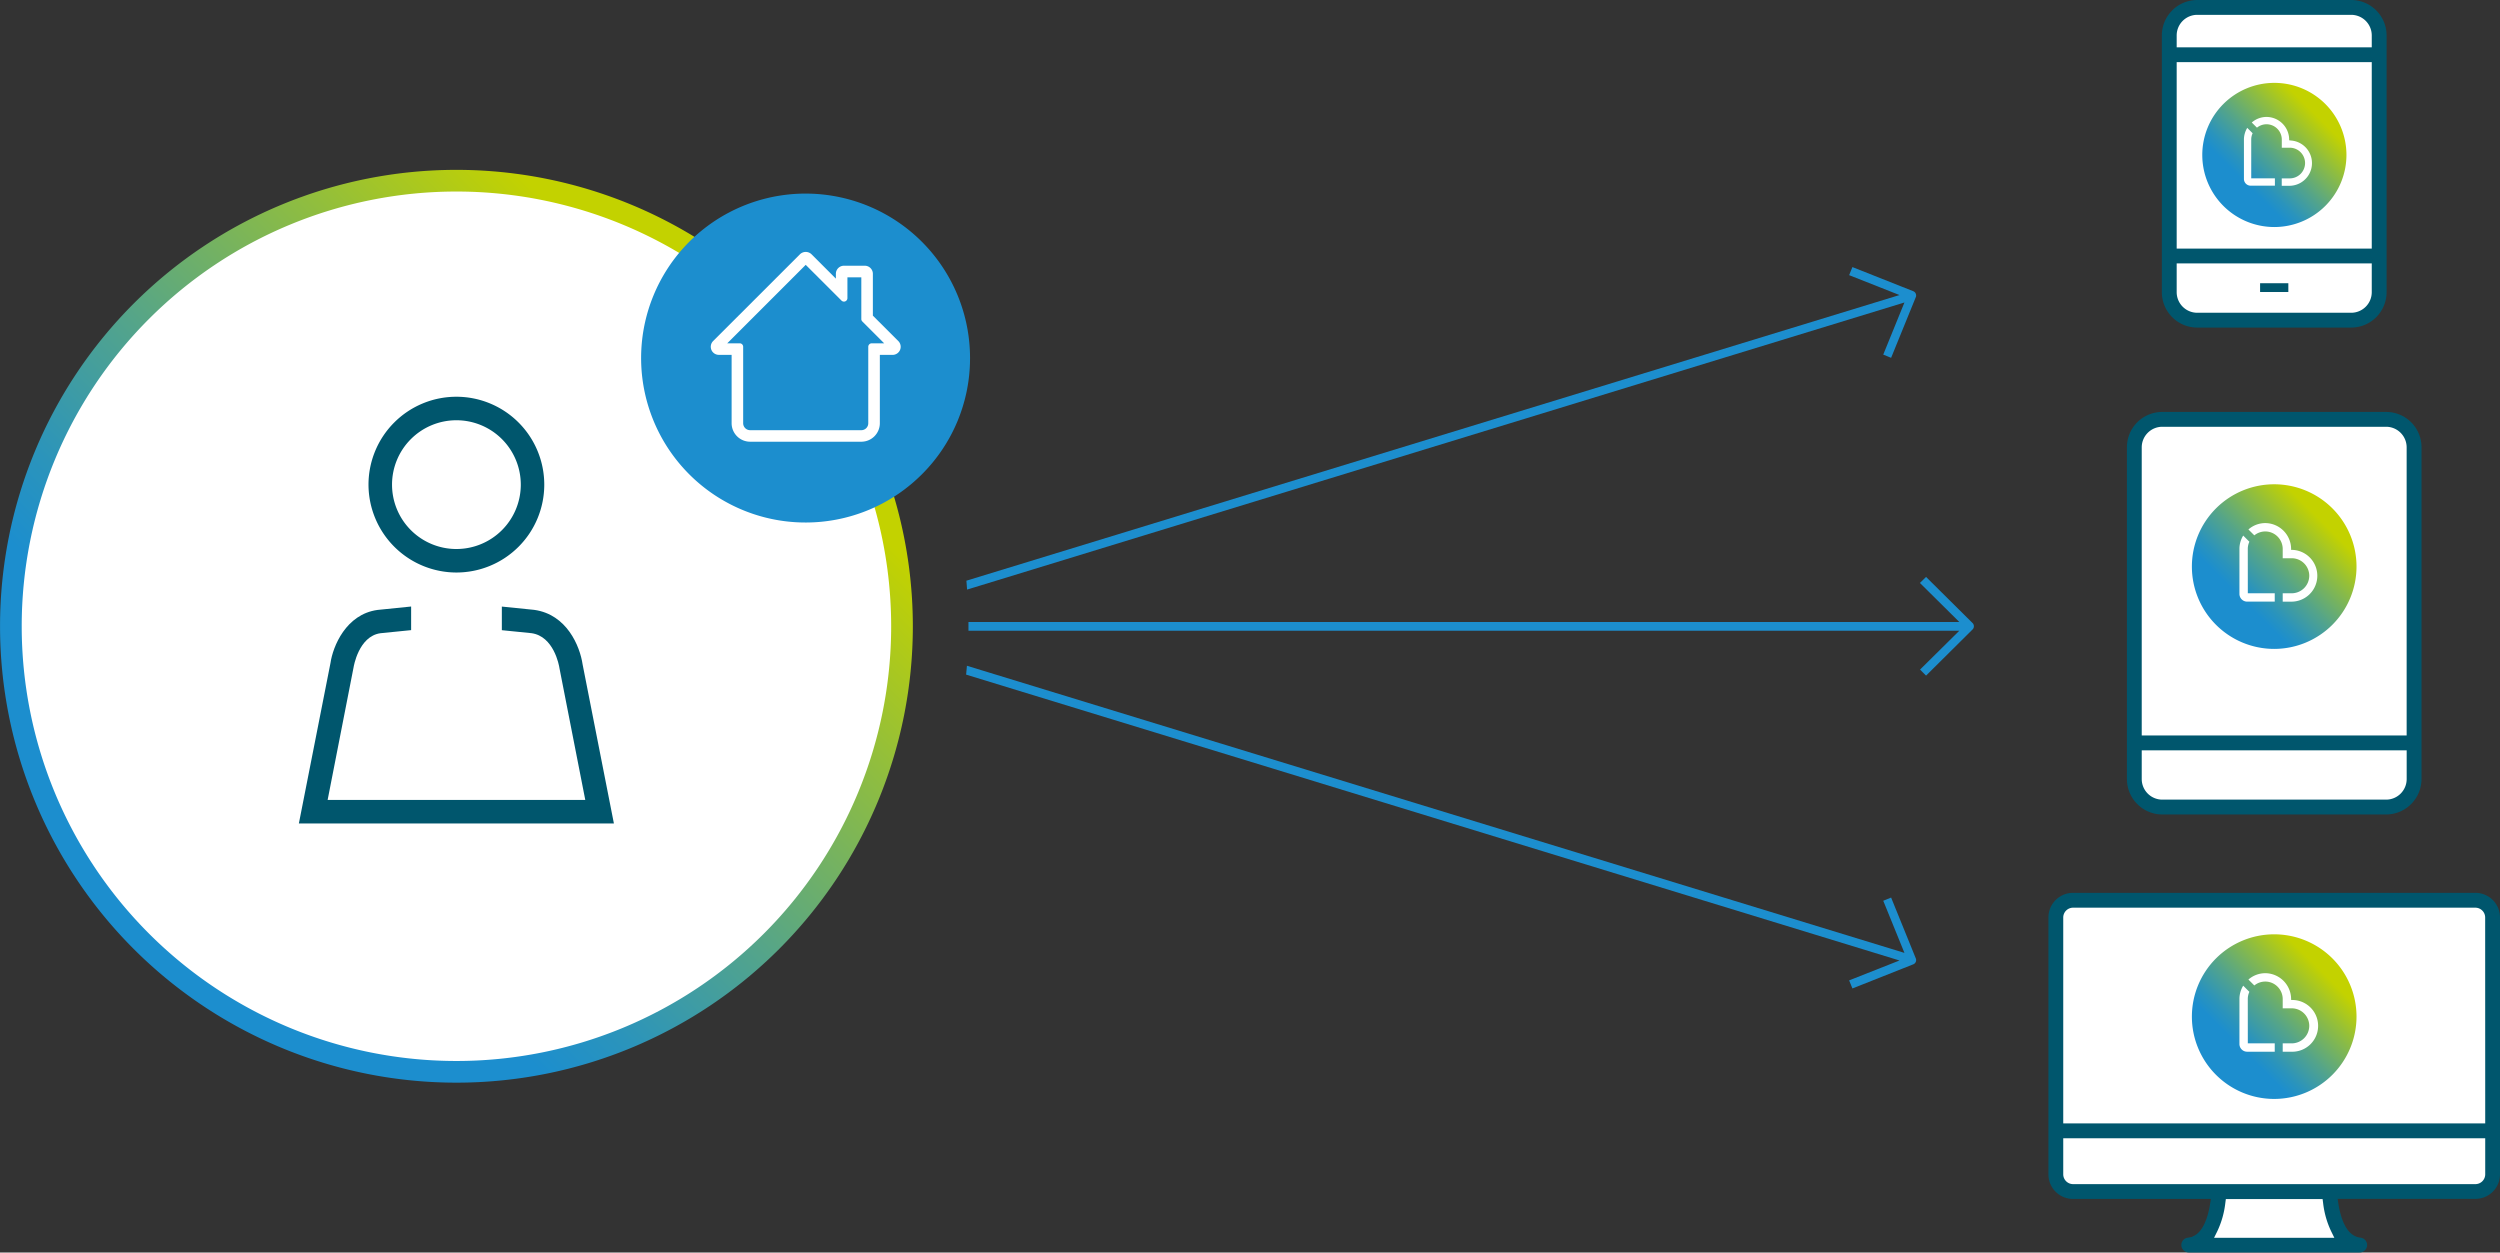 <?xml version="1.0" encoding="UTF-8"?> <svg xmlns="http://www.w3.org/2000/svg" xmlns:xlink="http://www.w3.org/1999/xlink" viewBox="0 0 928.49 465.19"><rect x="0" y="0" width="928.49" height="465.19" fill="#333333" stroke="none"/><defs><style>.lb-works-1,.lb-works-4,.lb-works-7{fill:#fff;}.lb-works-1{stroke:#fff;}.lb-works-2{fill:#00566d;}.lb-works-7{stroke-width:8.05px;}.lb-works-8{fill:#1c8ece;}</style><linearGradient id="LB_gradient_45_" x1="823.03" y1="399.17" x2="866.24" y2="355.96" gradientUnits="userSpaceOnUse"><stop offset="0.22" stop-color="#1c8ece"></stop><stop offset="0.31" stop-color="#2b94bb"></stop><stop offset="0.48" stop-color="#53a48b"></stop><stop offset="0.72" stop-color="#91be3d"></stop><stop offset="0.9" stop-color="#c3d200"></stop></linearGradient><linearGradient id="LB_gradient_45_2" x1="825.77" y1="76.47" x2="863.61" y2="38.63" xlink:href="#LB_gradient_45_"></linearGradient><linearGradient id="LB_gradient_45_3" x1="823.03" y1="232" x2="866.24" y2="188.79" xlink:href="#LB_gradient_45_"></linearGradient><linearGradient id="LB_gradient_45_4" x1="49.65" y1="352.45" x2="289.37" y2="112.73" xlink:href="#LB_gradient_45_"></linearGradient></defs><g><g><path class="lb-works-1" d="M822.29,459.68l1.24-2.51a33.19,33.19,0,0,0,2.94-10.37l.2-1.52H862.6l.2,1.52a33,33,0,0,0,2.94,10.37l1.23,2.51Z"></path><path class="lb-works-1" d="M923,436.17a3.65,3.65,0,0,1-3.6,3.61H769.9a3.66,3.66,0,0,1-3.62-3.61V422.74H923Z"></path><path class="lb-works-1" d="M923,417.23H766.28V340.72a3.66,3.66,0,0,1,3.62-3.61H919.38a3.65,3.65,0,0,1,3.6,3.61Z"></path><path class="lb-works-2" d="M928.49,340.72a9.13,9.13,0,0,0-9.11-9.12H769.9a9.13,9.13,0,0,0-9.12,9.12v95.45a9.12,9.12,0,0,0,9.12,9.11h51.22l-.33,2c-.77,4.76-2.54,10.48-6.6,12v.07l-.65.14-.47.1-.44.08a2.74,2.74,0,0,0-2.49,2.72,2.77,2.77,0,0,0,2.76,2.76h63.48a2.77,2.77,0,0,0,2.76-2.76,2.74,2.74,0,0,0-2.49-2.72l-.35-.07c-4.91-.77-6.95-7.13-7.8-12.34l-.32-2h51.2a9.12,9.12,0,0,0,9.11-9.11Zm-106.2,119,1.24-2.51a33.19,33.19,0,0,0,2.94-10.37l.2-1.52H862.6l.2,1.52a33,33,0,0,0,2.94,10.37l1.23,2.51ZM923,436.17a3.65,3.65,0,0,1-3.6,3.61H769.9a3.66,3.66,0,0,1-3.62-3.61V422.74H923Zm0-18.94H766.28V340.72a3.66,3.66,0,0,1,3.62-3.61H919.38a3.65,3.65,0,0,1,3.6,3.61Z"></path><path class="lb-works-3" fill="url(#LB_gradient_45_)" d="M844.63,408.14a30.57,30.57,0,1,1,30.57-30.57A30.61,30.61,0,0,1,844.63,408.14Z"></path><path class="lb-works-4" d="M834.82,370.9a6.3,6.3,0,0,1,.59-2.53l-2.29-2.29a9.42,9.42,0,0,0-1.4,4.75v16.91a2.85,2.85,0,0,0,2.85,2.86h10.26v-3.11h-10Zm16.56.48h-.47v-.47a9.67,9.67,0,0,0-9.6-9.47,9.57,9.57,0,0,0-6.26,2.36l2.2,2.2a6.39,6.39,0,0,1,4.06-1.45h0a6.43,6.43,0,0,1,4.59,1.92,6.52,6.52,0,0,1,1.89,4.49v3.53h3.49a6.52,6.52,0,0,1,6.37,6.53,6.53,6.53,0,0,1-6.4,6.48h-3.46v3.11h3.51a9.61,9.61,0,0,0,.06-19.22Z"></path><path class="lb-works-1" d="M880.86,108.52a7.65,7.65,0,0,1-7.64,7.64H816.05a7.65,7.65,0,0,1-7.64-7.64V97.83h72.45Z"></path><rect class="lb-works-1" x="808.41" y="23.08" width="72.45" height="69.25"></rect><path class="lb-works-1" d="M880.86,17.57H808.41V13.15a7.65,7.65,0,0,1,7.64-7.64h57.17a7.65,7.65,0,0,1,7.64,7.64Z"></path><rect class="lb-works-2" x="839.39" y="105.19" width="10.49" height="3.26"></rect><path class="lb-works-2" d="M886.37,13.15A13.17,13.17,0,0,0,873.22,0H816.05A13.17,13.17,0,0,0,802.9,13.15v95.37a13.16,13.16,0,0,0,13.15,13.14h57.17a13.16,13.16,0,0,0,13.15-13.14Zm-5.51,95.37a7.65,7.65,0,0,1-7.64,7.64H816.05a7.65,7.65,0,0,1-7.64-7.64V97.83h72.45Zm0-16.19H808.41V23.08h72.45Zm0-74.76H808.41V13.15a7.65,7.65,0,0,1,7.64-7.64h57.17a7.65,7.65,0,0,1,7.64,7.64Z"></path><path class="lb-works-5" fill="url(#LB_gradient_45_2)" d="M844.7,84.32a26.77,26.77,0,1,1,26.76-26.77A26.8,26.8,0,0,1,844.7,84.32Z"></path><path class="lb-works-4" d="M836.1,51.71a5.52,5.52,0,0,1,.52-2.22l-2-2a8.43,8.43,0,0,0-1.23,4.16V66.46a2.5,2.5,0,0,0,2.5,2.5h9V66.24H836.1Zm14.5.42h-.41v-.41a8.46,8.46,0,0,0-8.41-8.29,8.33,8.33,0,0,0-5.48,2.07l1.93,1.92a5.62,5.62,0,0,1,3.55-1.27h0a5.69,5.69,0,0,1,5.67,5.61v3.1h3.06a5.65,5.65,0,0,1,3.92,1.68,5.69,5.69,0,0,1-4,9.71h-3V69h3.07a8.42,8.42,0,0,0,.06-16.83Z"></path><path class="lb-works-1" d="M893.83,289.34a7.65,7.65,0,0,1-7.64,7.64H803.07a7.65,7.65,0,0,1-7.64-7.64V278.66h98.4Z"></path><path class="lb-works-1" d="M795.43,273.15v-107a7.65,7.65,0,0,1,7.64-7.65h83.11a7.65,7.65,0,0,1,7.64,7.65v107Z"></path><path class="lb-works-6" fill="url(#LB_gradient_45_3)" d="M844.63,241A30.57,30.57,0,1,1,875.2,210.4,30.61,30.61,0,0,1,844.63,241Z"></path><path class="lb-works-4" d="M834.82,203.73a6.34,6.34,0,0,1,.59-2.53l-2.29-2.29a9.45,9.45,0,0,0-1.4,4.75v16.91a2.86,2.86,0,0,0,2.85,2.87h10.26v-3.11h-10Zm16.56.48h-.47v-.47a9.67,9.67,0,0,0-9.6-9.47,9.53,9.53,0,0,0-6.26,2.37l2.2,2.19a6.45,6.45,0,0,1,4.06-1.45h0a6.47,6.47,0,0,1,4.59,1.92,6.54,6.54,0,0,1,1.89,4.49v3.54h3.49a6.51,6.51,0,0,1,6.37,6.53,6.54,6.54,0,0,1-6.4,6.48h-3.46v3.11h3.51a9.62,9.62,0,0,0,.06-19.23Z"></path><path class="lb-works-2" d="M899.34,166.12a12,12,0,0,0-.07-1.35A13.11,13.11,0,0,0,886.19,153H803.08A13.1,13.1,0,0,0,790,164.77a12,12,0,0,0-.07,1.35V289.34a13.16,13.16,0,0,0,13.14,13.15h83.12a13.17,13.17,0,0,0,13.15-13.15Zm-5.51,123.22a7.65,7.65,0,0,1-7.64,7.64H803.07a7.65,7.65,0,0,1-7.64-7.64V278.66h98.4Zm-98.4-16.19v-107a7.65,7.65,0,0,1,7.64-7.65h83.11a7.65,7.65,0,0,1,7.64,7.65v107Z"></path><path class="lb-works-7" stroke="url(#LB_gradient_45_4)" d="M335,232.59A165.48,165.48,0,1,1,169.51,67.11,165.48,165.48,0,0,1,335,232.59Z"></path><path class="lb-works-2" d="M169.51,212.63A32.64,32.64,0,1,0,136.86,180,32.7,32.7,0,0,0,169.51,212.63Zm0-56.55A23.91,23.91,0,1,1,145.6,180,23.91,23.91,0,0,1,169.51,156.08Z"></path><path class="lb-works-2" d="M216.38,246.77c-1-6.83-5.89-18.61-18-20.27l-12-1.22v8.77l11,1.11c8.25,1.14,10.24,11.81,10.4,13l9.59,48.94H121.68l9.65-49.33s1.8-11.44,9.94-12.59l11.42-1.15v-8.77l-12.49,1.27c-11.75,1.61-16.58,13.61-17.46,19.7L111,305.83H228Z"></path><path class="lb-works-8" d="M342.42,176.13A61.08,61.08,0,1,1,360.27,133,60.87,60.87,0,0,1,342.42,176.13Z"></path><path class="lb-works-4" d="M333.63,126.67l-9.45-9.44V101.69a3,3,0,0,0-3-3h-7.74a3,3,0,0,0-3,3v1.79l-9.07-9.07a3.08,3.08,0,0,0-4.24,0l-32.28,32.26a3,3,0,0,0-.87,2.12,3,3,0,0,0,3,3h4.74v25.39a6.88,6.88,0,0,0,6.87,6.87h41.3a6.88,6.88,0,0,0,6.88-6.87V131.8h4.74a3,3,0,0,0,2.77-1.85,3.08,3.08,0,0,0,.23-1.16A3,3,0,0,0,333.63,126.67Zm-9.86.83a1.3,1.3,0,0,0-1.3,1.3v28.39a2.58,2.58,0,0,1-2.58,2.58h-41.3a2.59,2.59,0,0,1-2.58-2.58V128.8a1.29,1.29,0,0,0-1.28-1.3H270.1l29.14-29.14,13.29,13.28a1.29,1.29,0,0,0,2.2-.91V103h5.16v15.49a1.28,1.28,0,0,0,.38.91l8.12,8.12Z"></path><path class="lb-works-8" d="M358.91,215.67c.09,1.09.19,2.19.26,3.3L707.3,112.34l-7.87,19.36,2.92,1.19,9.21-22.63a1.7,1.7,0,0,0-.89-2.07l-22.69-9-1.22,3,18.71,7.39Z"></path><path class="lb-works-8" d="M732.67,231.47l-17.34-17.2-2.28,2.24L727.68,231h-368c0,.54,0,1.08,0,1.62s0,1.08,0,1.63h368L713.1,248.68l2.23,2.24,17.34-17.21A1.68,1.68,0,0,0,732.67,231.47Z"></path><path class="lb-works-8" d="M702.35,333.35l-2.92,1.19,7.87,19.36L359.11,247.26c-.09,1.1-.19,2.19-.3,3.29L705.47,356.72l-18.71,7.39,1.22,3,22.69-9a1.7,1.7,0,0,0,.89-2.07Z"></path></g></g></svg> 